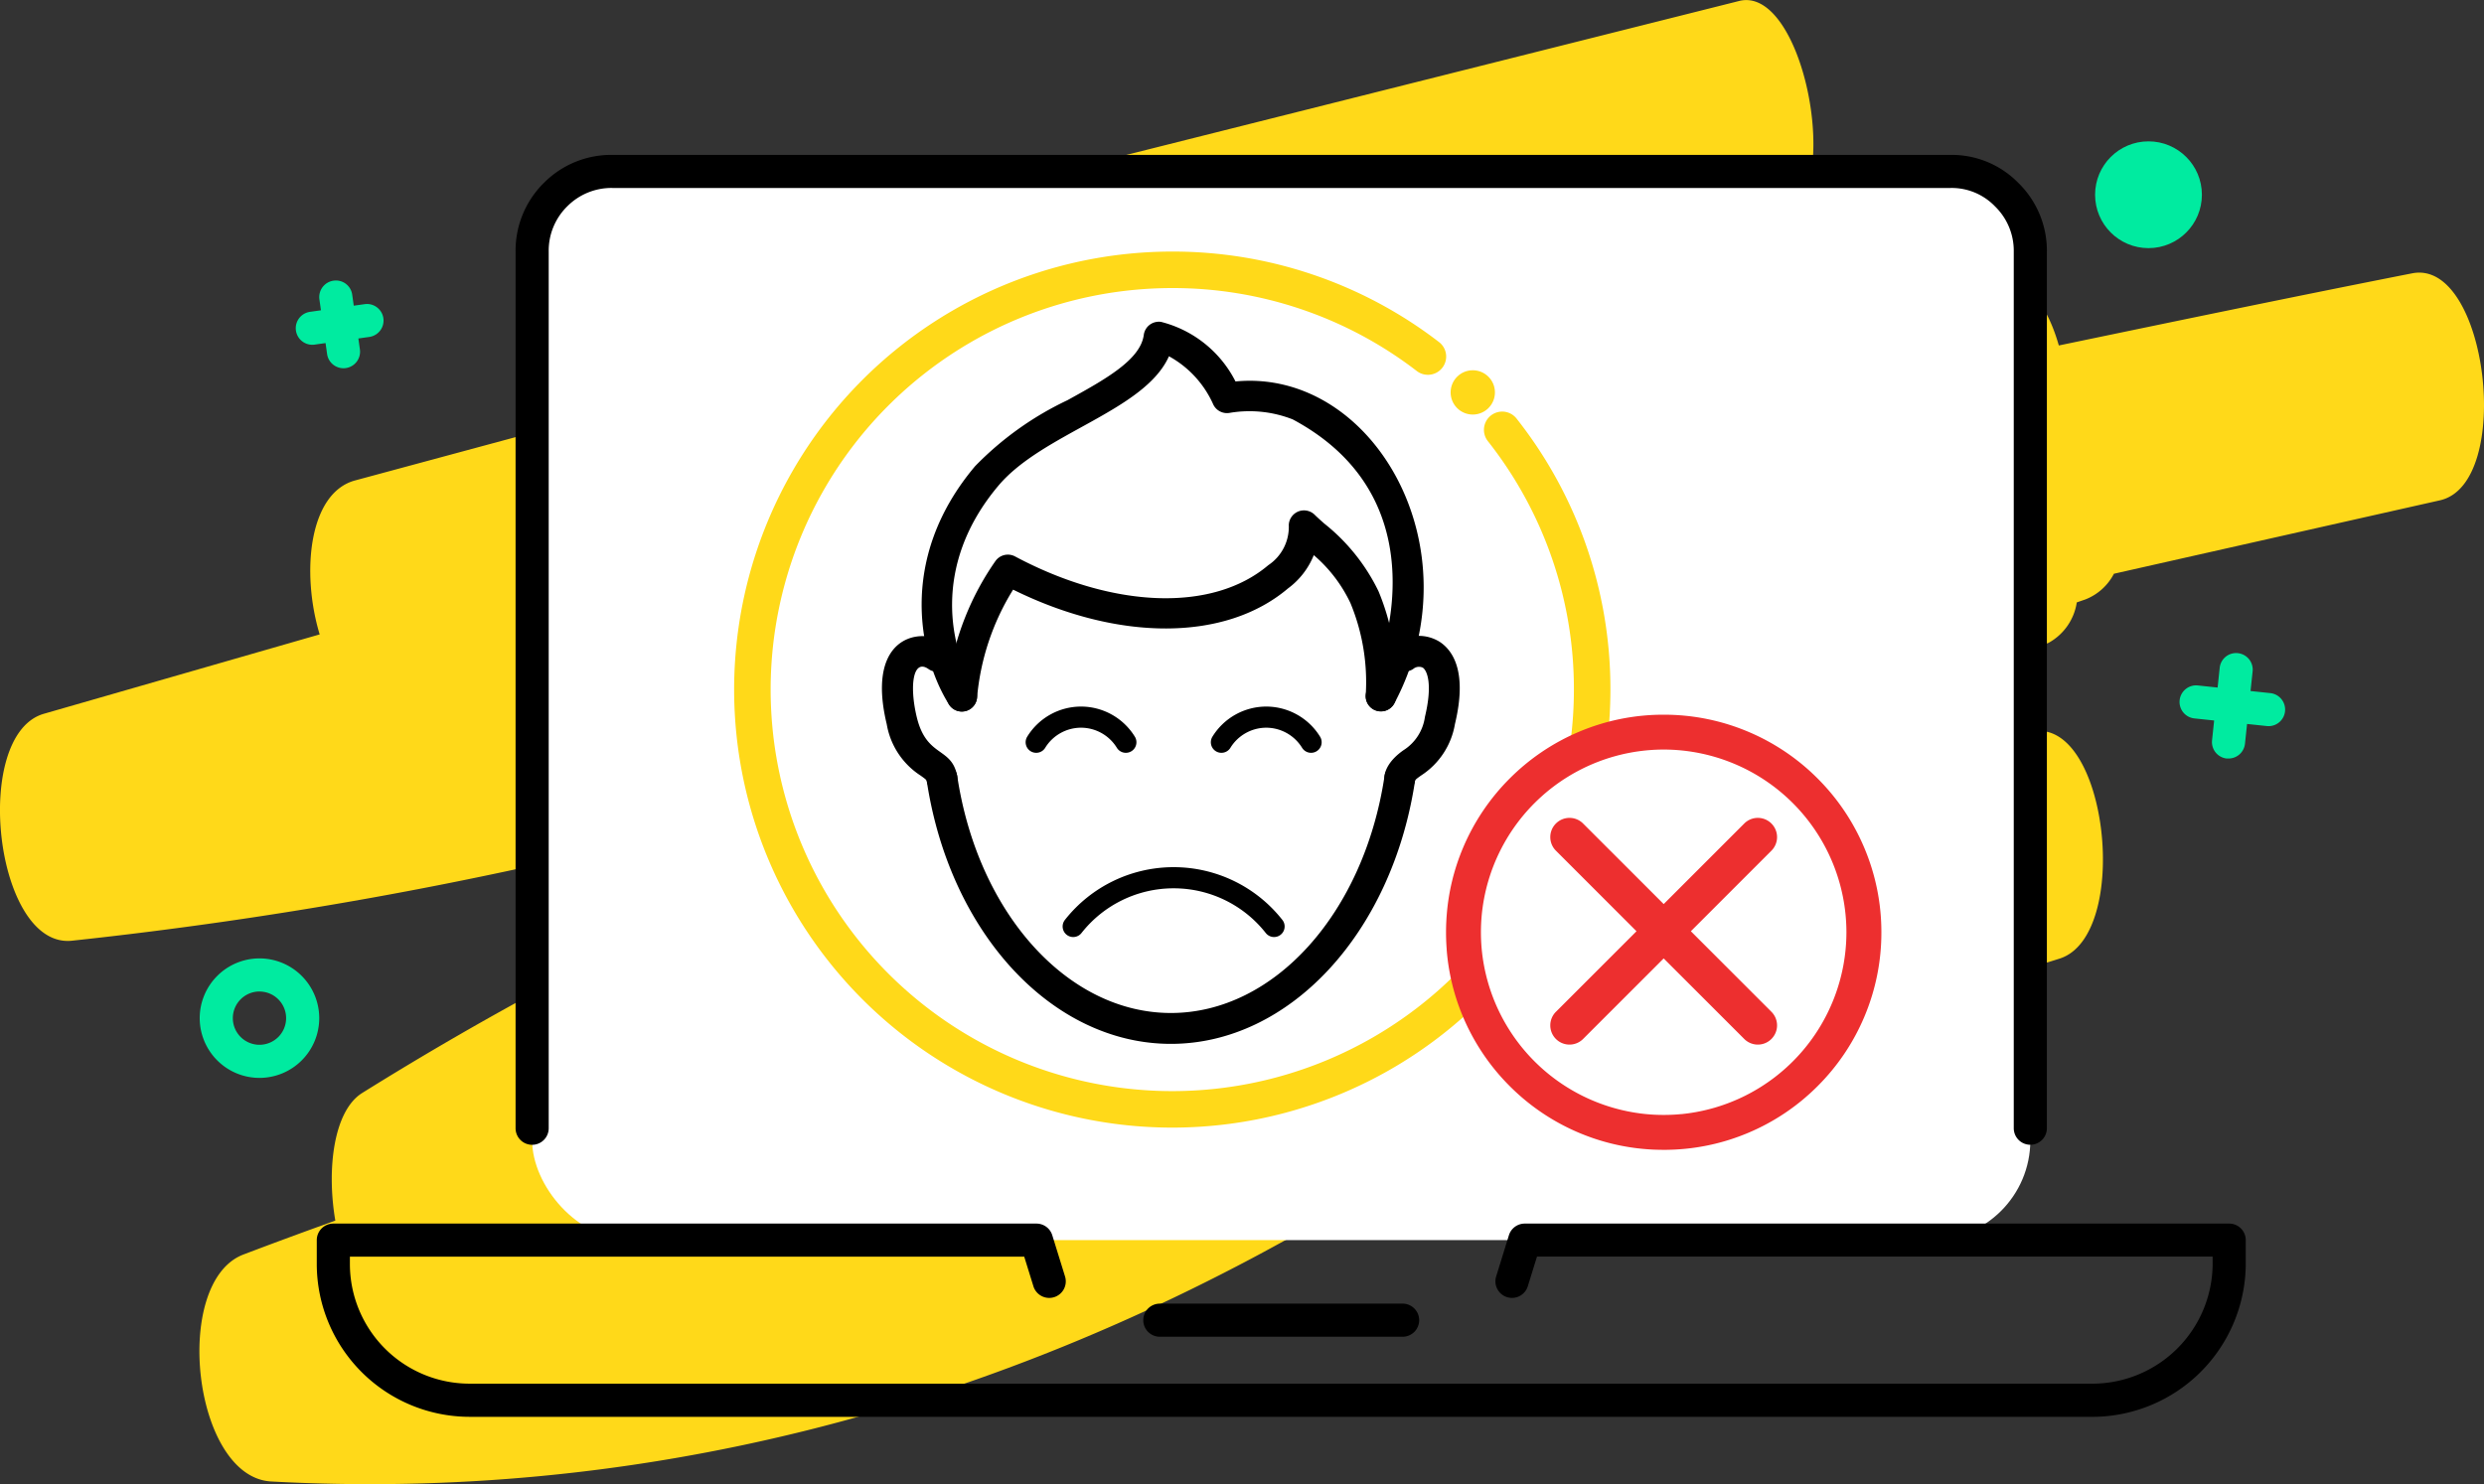 <svg xmlns="http://www.w3.org/2000/svg" width="150" height="89.647" viewBox="0 0 150 89.647">
  <rect x="0" y="0" width="150" height="89.647" fill="#333333" stroke="none"/>
  <g id="Grupo_2122" data-name="Grupo 2122" transform="translate(-1275.781 235.61)">
    <g id="Trazado_1956" data-name="Trazado 1956">
      <path id="Trazado_3098" data-name="Trazado 3098" d="M1421.442-219.1c-7.111,1.4-14.222,2.879-21.336,4.358-.689-2.43-2.006-4.274-3.8-3.957q-6.576,1.163-13.139,2.367c1.041-1.462,1.346-4.044,1.058-6.5,2.545-3.025.158-13.62-3.423-12.719l-61.44,15.439c-2.344.588-3,4.646-2.449,8.207l-19.691,5.316c-2.8.757-3.261,5.582-2.137,9.3l-16.654,4.794c-4.4,1.266-2.965,14.175,1.683,13.709a256.432,256.432,0,0,0,36.032-6.486,12.3,12.3,0,0,0,5.534,2.912,196.425,196.425,0,0,0-24.044,12.781c-1.7,1.081-2.141,4.567-1.606,7.7q-2.781.995-5.551,2.048c-4.349,1.659-3.054,13.454,1.683,13.709,21.872,1.186,43.113-4.16,63.021-15.58a2.86,2.86,0,0,0,.712-.594q15.074-3.022,30.078-6.538c1.893-.443,2.7-3.112,2.652-5.981a95.794,95.794,0,0,0,11.526-2.89c4.362-1.385,2.914-14.635-1.683-13.709l-6.695,1.344a12.763,12.763,0,0,0,.074-2.851c2.53-1.4,5.09-2.7,7.677-3.879a3.361,3.361,0,0,0,1.666-2.421c.176-.063.353-.123.532-.185a3.291,3.291,0,0,0,1.711-1.547q9.844-2.22,19.686-4.435C1427.61-206.4,1425.992-220,1421.442-219.1Z" fill="#ffd919"/>
    </g>
    <g id="Grupo_2099" data-name="Grupo 2099">
      <rect id="Rectángulo_1301" data-name="Rectángulo 1301" width="90.471" height="64.556" rx="6.028" transform="translate(1307.915 -225.257)" fill="#fff"/>
    </g>
    <g id="Trazado_2278" data-name="Trazado 2278">
      <path id="Trazado_3099" data-name="Trazado 3099" d="M1304.1-150.028a9.239,9.239,0,0,1-9.19-9.191V-160.7a1,1,0,0,1,1-1h42.458a1,1,0,0,1,.955.7l.772,2.494a1,1,0,0,1-.659,1.251,1,1,0,0,1-1.251-.659l-.555-1.79h-40.72v.48a7.232,7.232,0,0,0,7.193,7.193h98.1a7.269,7.269,0,0,0,7.191-7.2v-.474h-40.8l-.554,1.79a1,1,0,0,1-1.251.659,1,1,0,0,1-.66-1.251L1366.9-161a1,1,0,0,1,.955-.7h42.539a1,1,0,0,1,1,1v1.48a9.279,9.279,0,0,1-9.185,9.193Z"/>
    </g>
    <g id="Línea_53" data-name="Línea 53">
      <path id="Trazado_3100" data-name="Trazado 3100" d="M1360.48-154.865h-14.661a1,1,0,0,1-1-1,1,1,0,0,1,1-1h14.661a1,1,0,0,1,1,1A1,1,0,0,1,1360.48-154.865Z"/>
    </g>
    <g id="Grupo_691" data-name="Grupo 691">
      <g id="Trazado_2283" data-name="Trazado 2283">
        <path id="Trazado_3101" data-name="Trazado 3101" d="M1398.385-166.461a1,1,0,0,1-1-1v-52.95a3.741,3.741,0,0,0-1.128-2.728,3.63,3.63,0,0,0-2.683-1.117h-80.815a3.758,3.758,0,0,0-2.713,1.1,3.755,3.755,0,0,0-1.131,2.73v52.967a1,1,0,0,1-1,1,1,1,0,0,1-1-1v-52.951a5.747,5.747,0,0,1,1.717-4.16,5.725,5.725,0,0,1,4.148-1.684h80.777a5.628,5.628,0,0,1,4.112,1.7,5.722,5.722,0,0,1,1.716,4.157v52.937A1,1,0,0,1,1398.385-166.461Z"/>
      </g>
    </g>
    <g id="Grupo_2102" data-name="Grupo 2102">
      <g id="Grupo_2100" data-name="Grupo 2100">
        <circle id="Elipse_667" data-name="Elipse 667" cx="3.474" cy="3.474" r="3.474" transform="translate(1287.976 -177.582)" fill="none"/>
      </g>
      <g id="Grupo_2101" data-name="Grupo 2101">
        <path id="Trazado_3102" data-name="Trazado 3102" d="M1291.45-170.5a3.613,3.613,0,0,1-3.609-3.61,3.613,3.613,0,0,1,3.609-3.609,3.613,3.613,0,0,1,3.609,3.609A3.613,3.613,0,0,1,1291.45-170.5Zm0-5.219a1.61,1.61,0,0,0-1.609,1.609,1.611,1.611,0,0,0,1.609,1.61,1.611,1.611,0,0,0,1.609-1.61A1.61,1.61,0,0,0,1291.45-175.717Z" fill="#00eba0"/>
      </g>
    </g>
    <g id="Grupo_2103" data-name="Grupo 2103">
      <g id="Línea_54" data-name="Línea 54">
        <path id="Trazado_3103" data-name="Trazado 3103" d="M1296.522-213.366a1,1,0,0,1-.989-.861l-.464-3.3a1,1,0,0,1,.851-1.129.992.992,0,0,1,1.13.851l.464,3.3a1,1,0,0,1-.851,1.129A.974.974,0,0,1,1296.522-213.366Z" fill="#00eba0"/>
      </g>
      <g id="Línea_55" data-name="Línea 55">
        <path id="Trazado_3104" data-name="Trazado 3104" d="M1294.641-214.784a1,1,0,0,1-.99-.861,1,1,0,0,1,.852-1.129l3.3-.464a1,1,0,0,1,1.129.852,1,1,0,0,1-.852,1.129l-3.3.463A.947.947,0,0,1,1294.641-214.784Z" fill="#00eba0"/>
      </g>
    </g>
    <g id="Elipse_449" data-name="Elipse 449">
      <circle id="Elipse_668" data-name="Elipse 668" cx="3.225" cy="3.225" r="3.225" transform="translate(1402.296 -227.072)" fill="#00eba0"/>
    </g>
    <g id="Grupo_1330" data-name="Grupo 1330">
      <g id="Línea_54-2" data-name="Línea 54-2">
        <path id="Trazado_3105" data-name="Trazado 3105" d="M1410.354-189.792c-.035,0-.071,0-.107,0a1,1,0,0,1-.888-1.1l.461-4.375a.994.994,0,0,1,1.1-.889,1,1,0,0,1,.889,1.1l-.462,4.375A1,1,0,0,1,1410.354-189.792Z" fill="#00eba0"/>
      </g>
      <g id="Línea_55-2" data-name="Línea 55-2">
        <path id="Trazado_3106" data-name="Trazado 3106" d="M1412.772-191.748a.974.974,0,0,1-.107-.006l-4.375-.461a1,1,0,0,1-.888-1.1,1,1,0,0,1,1.1-.89l4.375.462a1,1,0,0,1,.889,1.1A1,1,0,0,1,1412.772-191.748Z" fill="#00eba0"/>
      </g>
    </g>
    <g id="Grupo_2121" data-name="Grupo 2121">
      <circle id="Elipse_669" data-name="Elipse 669" cx="25.892" cy="25.892" r="25.892" transform="translate(1320.678 -219.852)" fill="#fff"/>
      <path id="Trazado_3107" data-name="Trazado 3107" d="M1366.493-209.646a25.247,25.247,0,0,1,5.433,15.686A25.356,25.356,0,0,1,1346.57-168.6a25.355,25.355,0,0,1-25.355-25.356,25.355,25.355,0,0,1,25.355-25.356,25.242,25.242,0,0,1,15.437,5.239" fill="none" stroke="#ffd919" stroke-linecap="round" stroke-miterlimit="10" stroke-width="2.205"/>
      <circle id="Elipse_670" data-name="Elipse 670" cx="1.338" cy="1.338" r="1.338" transform="translate(1363.379 -213.245)" fill="#ffd919"/>
      <g id="Grupo_2119" data-name="Grupo 2119">
        <g id="Grupo_2106" data-name="Grupo 2106">
          <g id="Grupo_2105" data-name="Grupo 2105">
            <g id="Grupo_2104" data-name="Grupo 2104">
              <path id="Trazado_3108" data-name="Trazado 3108" d="M1331.748-188.41c-.016-.079-.036-.113-.381-.356a4.613,4.613,0,0,1-2.039-3.1c-1.772-7.366,5.214-5.549,3.822-3.56a.934.934,0,0,1-1.3.229c-.929-.65-1.168.99-.71,2.9.594,2.467,2.093,1.781,2.437,3.537a.933.933,0,0,1-.736,1.094A.932.932,0,0,1,1331.748-188.41Z"/>
            </g>
          </g>
        </g>
        <g id="Grupo_2109" data-name="Grupo 2109">
          <g id="Grupo_2108" data-name="Grupo 2108">
            <g id="Grupo_2107" data-name="Grupo 2107">
              <path id="Trazado_3109" data-name="Trazado 3109" d="M1360.127-187.674c-.917-.18-1.212-1.481.4-2.617a2.835,2.835,0,0,0,1.3-2.014c.471-1.959.141-2.793-.129-2.976a.539.539,0,0,0-.581.081.933.933,0,0,1-1.07-1.528,2.363,2.363,0,0,1,2.7-.094c.816.556,1.634,1.866.892,4.952a4.61,4.61,0,0,1-2.039,3.1c-.346.243-.365.277-.381.357A.932.932,0,0,1,1360.127-187.674Z"/>
            </g>
          </g>
        </g>
        <g id="Grupo_2112" data-name="Grupo 2112">
          <g id="Grupo_2111" data-name="Grupo 2111">
            <g id="Grupo_2110" data-name="Grupo 2110">
              <path id="Trazado_3110" data-name="Trazado 3110" d="M1346.486-172.556c-7.156,0-13.357-6.684-14.743-15.894a.932.932,0,0,1,1.844-.277c1.248,8.289,6.673,14.306,12.9,14.306s11.651-6.017,12.9-14.306a.932.932,0,0,1,1.844.277C1359.843-179.24,1353.643-172.556,1346.486-172.556Z"/>
            </g>
          </g>
        </g>
        <g id="Grupo_2115" data-name="Grupo 2115">
          <g id="Grupo_2114" data-name="Grupo 2114">
            <g id="Grupo_2113" data-name="Grupo 2113">
              <path id="Trazado_3111" data-name="Trazado 3111" d="M1333.089-193.056c-1.684-2.652-3.248-8.67,1.573-14.393a19.231,19.231,0,0,1,5.575-3.985c2.269-1.251,4.412-2.433,4.613-3.945a.918.918,0,0,1,.355-.611.929.929,0,0,1,.684-.178,6.953,6.953,0,0,1,4.5,3.6c8.3-.8,14.574,10.063,9.592,19.444a.918.918,0,0,1-1.243.38.919.919,0,0,1-.381-1.243,11.712,11.712,0,0,0,.925-2.3c.824-2.9,1.938-10.045-5.438-13.99a7.149,7.149,0,0,0-3.811-.393.918.918,0,0,1-.987-.507,6.178,6.178,0,0,0-2.676-2.913c-1.481,3.314-7.622,4.634-10.3,7.818-4.135,4.909-2.843,9.993-1.428,12.223a.92.92,0,0,1-.283,1.269A.919.919,0,0,1,1333.089-193.056Z"/>
            </g>
          </g>
        </g>
        <g id="Grupo_2118" data-name="Grupo 2118">
          <g id="Grupo_2117" data-name="Grupo 2117">
            <g id="Grupo_2116" data-name="Grupo 2116">
              <path id="Trazado_3112" data-name="Trazado 3112" d="M1332.949-193.629a16.651,16.651,0,0,1,1.14-4.759,16.629,16.629,0,0,1,1.8-3.328.92.92,0,0,1,1.186-.284c5.937,3.165,11.941,3.373,15.294.529a2.776,2.776,0,0,0,1.237-2.431.921.921,0,0,1,.585-.816.921.921,0,0,1,.982.205c.153.152.351.328.575.527a11.757,11.757,0,0,1,3.278,4.094,14.33,14.33,0,0,1,1.062,6.4.92.92,0,0,1-1.836-.118,12.483,12.483,0,0,0-.923-5.573,8.7,8.7,0,0,0-2.213-2.894,4.657,4.657,0,0,1-1.557,2.01c-3.785,3.21-10.236,3.217-16.6.074a14.82,14.82,0,0,0-2.177,6.528A.92.92,0,0,1,1332.949-193.629Z"/>
            </g>
          </g>
        </g>
        <path id="Trazado_3113" data-name="Trazado 3113" d="M1354.952-190.776a3.184,3.184,0,0,0-2.707-1.516,3.184,3.184,0,0,0-2.707,1.516" fill="none" stroke="#000" stroke-linecap="round" stroke-linejoin="round" stroke-width="1.277"/>
        <path id="Trazado_3114" data-name="Trazado 3114" d="M1343.767-190.776a3.181,3.181,0,0,0-2.706-1.516,3.181,3.181,0,0,0-2.707,1.516" fill="none" stroke="#000" stroke-linecap="round" stroke-linejoin="round" stroke-width="1.277"/>
        <path id="Trazado_3115" data-name="Trazado 3115" d="M1352.717-179.648a7.712,7.712,0,0,0-6.064-2.943,7.714,7.714,0,0,0-6.065,2.943" fill="none" stroke="#000" stroke-linecap="round" stroke-linejoin="round" stroke-width="1.277"/>
      </g>
      <g id="Grupo_2120" data-name="Grupo 2120">
        <circle id="Elipse_671" data-name="Elipse 671" cx="12.404" cy="12.404" r="12.404" transform="translate(1363.84 -191.503)" fill="#fff"/>
        <path id="Trazado_3116" data-name="Trazado 3116" d="M1388.353-184.413a13.1,13.1,0,0,0-2.816-4.177,13.1,13.1,0,0,0-4.177-2.816,13.071,13.071,0,0,0-5.116-1.033,13.074,13.074,0,0,0-5.116,1.033,13.11,13.11,0,0,0-4.177,2.816,13.111,13.111,0,0,0-2.816,4.177,13.008,13.008,0,0,0-.991,4.063h0c-.011.13-.019.26-.025.391,0,.046-.005.091-.007.136-.006.175-.01.35-.01.526q0,.339.017.675c.006.115.013.229.022.342l0,.036a13,13,0,0,0,.991,4.063,13.111,13.111,0,0,0,2.816,4.177,13.094,13.094,0,0,0,4.177,2.816,13.036,13.036,0,0,0,4.063.992q.244.02.492.03l.165.005q.2.006.4.006c.133,0,.265,0,.4-.006l.165-.005q.246-.011.492-.03a13.031,13.031,0,0,0,4.062-.992,13.083,13.083,0,0,0,4.177-2.816,13.1,13.1,0,0,0,2.816-4.177,13.056,13.056,0,0,0,1.034-5.116A13.056,13.056,0,0,0,1388.353-184.413Zm-11.055,16.1q-.52.05-1.054.05t-1.053-.05a11.056,11.056,0,0,1-9.932-9.933c-.033-.346-.05-.7-.05-1.053s.017-.706.05-1.053a11.051,11.051,0,0,1,10.985-9.982A11.048,11.048,0,0,1,1387.28-179.3,11.052,11.052,0,0,1,1377.3-168.311Z" fill="#ed2f2f"/>
        <path id="Trazado_3117" data-name="Trazado 3117" d="M1382.751-185.866a1.159,1.159,0,0,0-1.641,0L1376.244-181l-4.866-4.866a1.159,1.159,0,0,0-1.641,0,1.161,1.161,0,0,0,0,1.641l4.866,4.866-.414.414-1.668,1.668-2.784,2.784a1.161,1.161,0,0,0,0,1.641,1.157,1.157,0,0,0,.821.34,1.153,1.153,0,0,0,.82-.34l2.784-2.784,1.669-1.668.413-.414,4.866,4.866a1.157,1.157,0,0,0,.821.34,1.153,1.153,0,0,0,.82-.34,1.159,1.159,0,0,0,0-1.641l-4.865-4.866,4.865-4.866A1.159,1.159,0,0,0,1382.751-185.866Z" fill="#ed2f2f"/>
      </g>
    </g>
  </g>
</svg>
